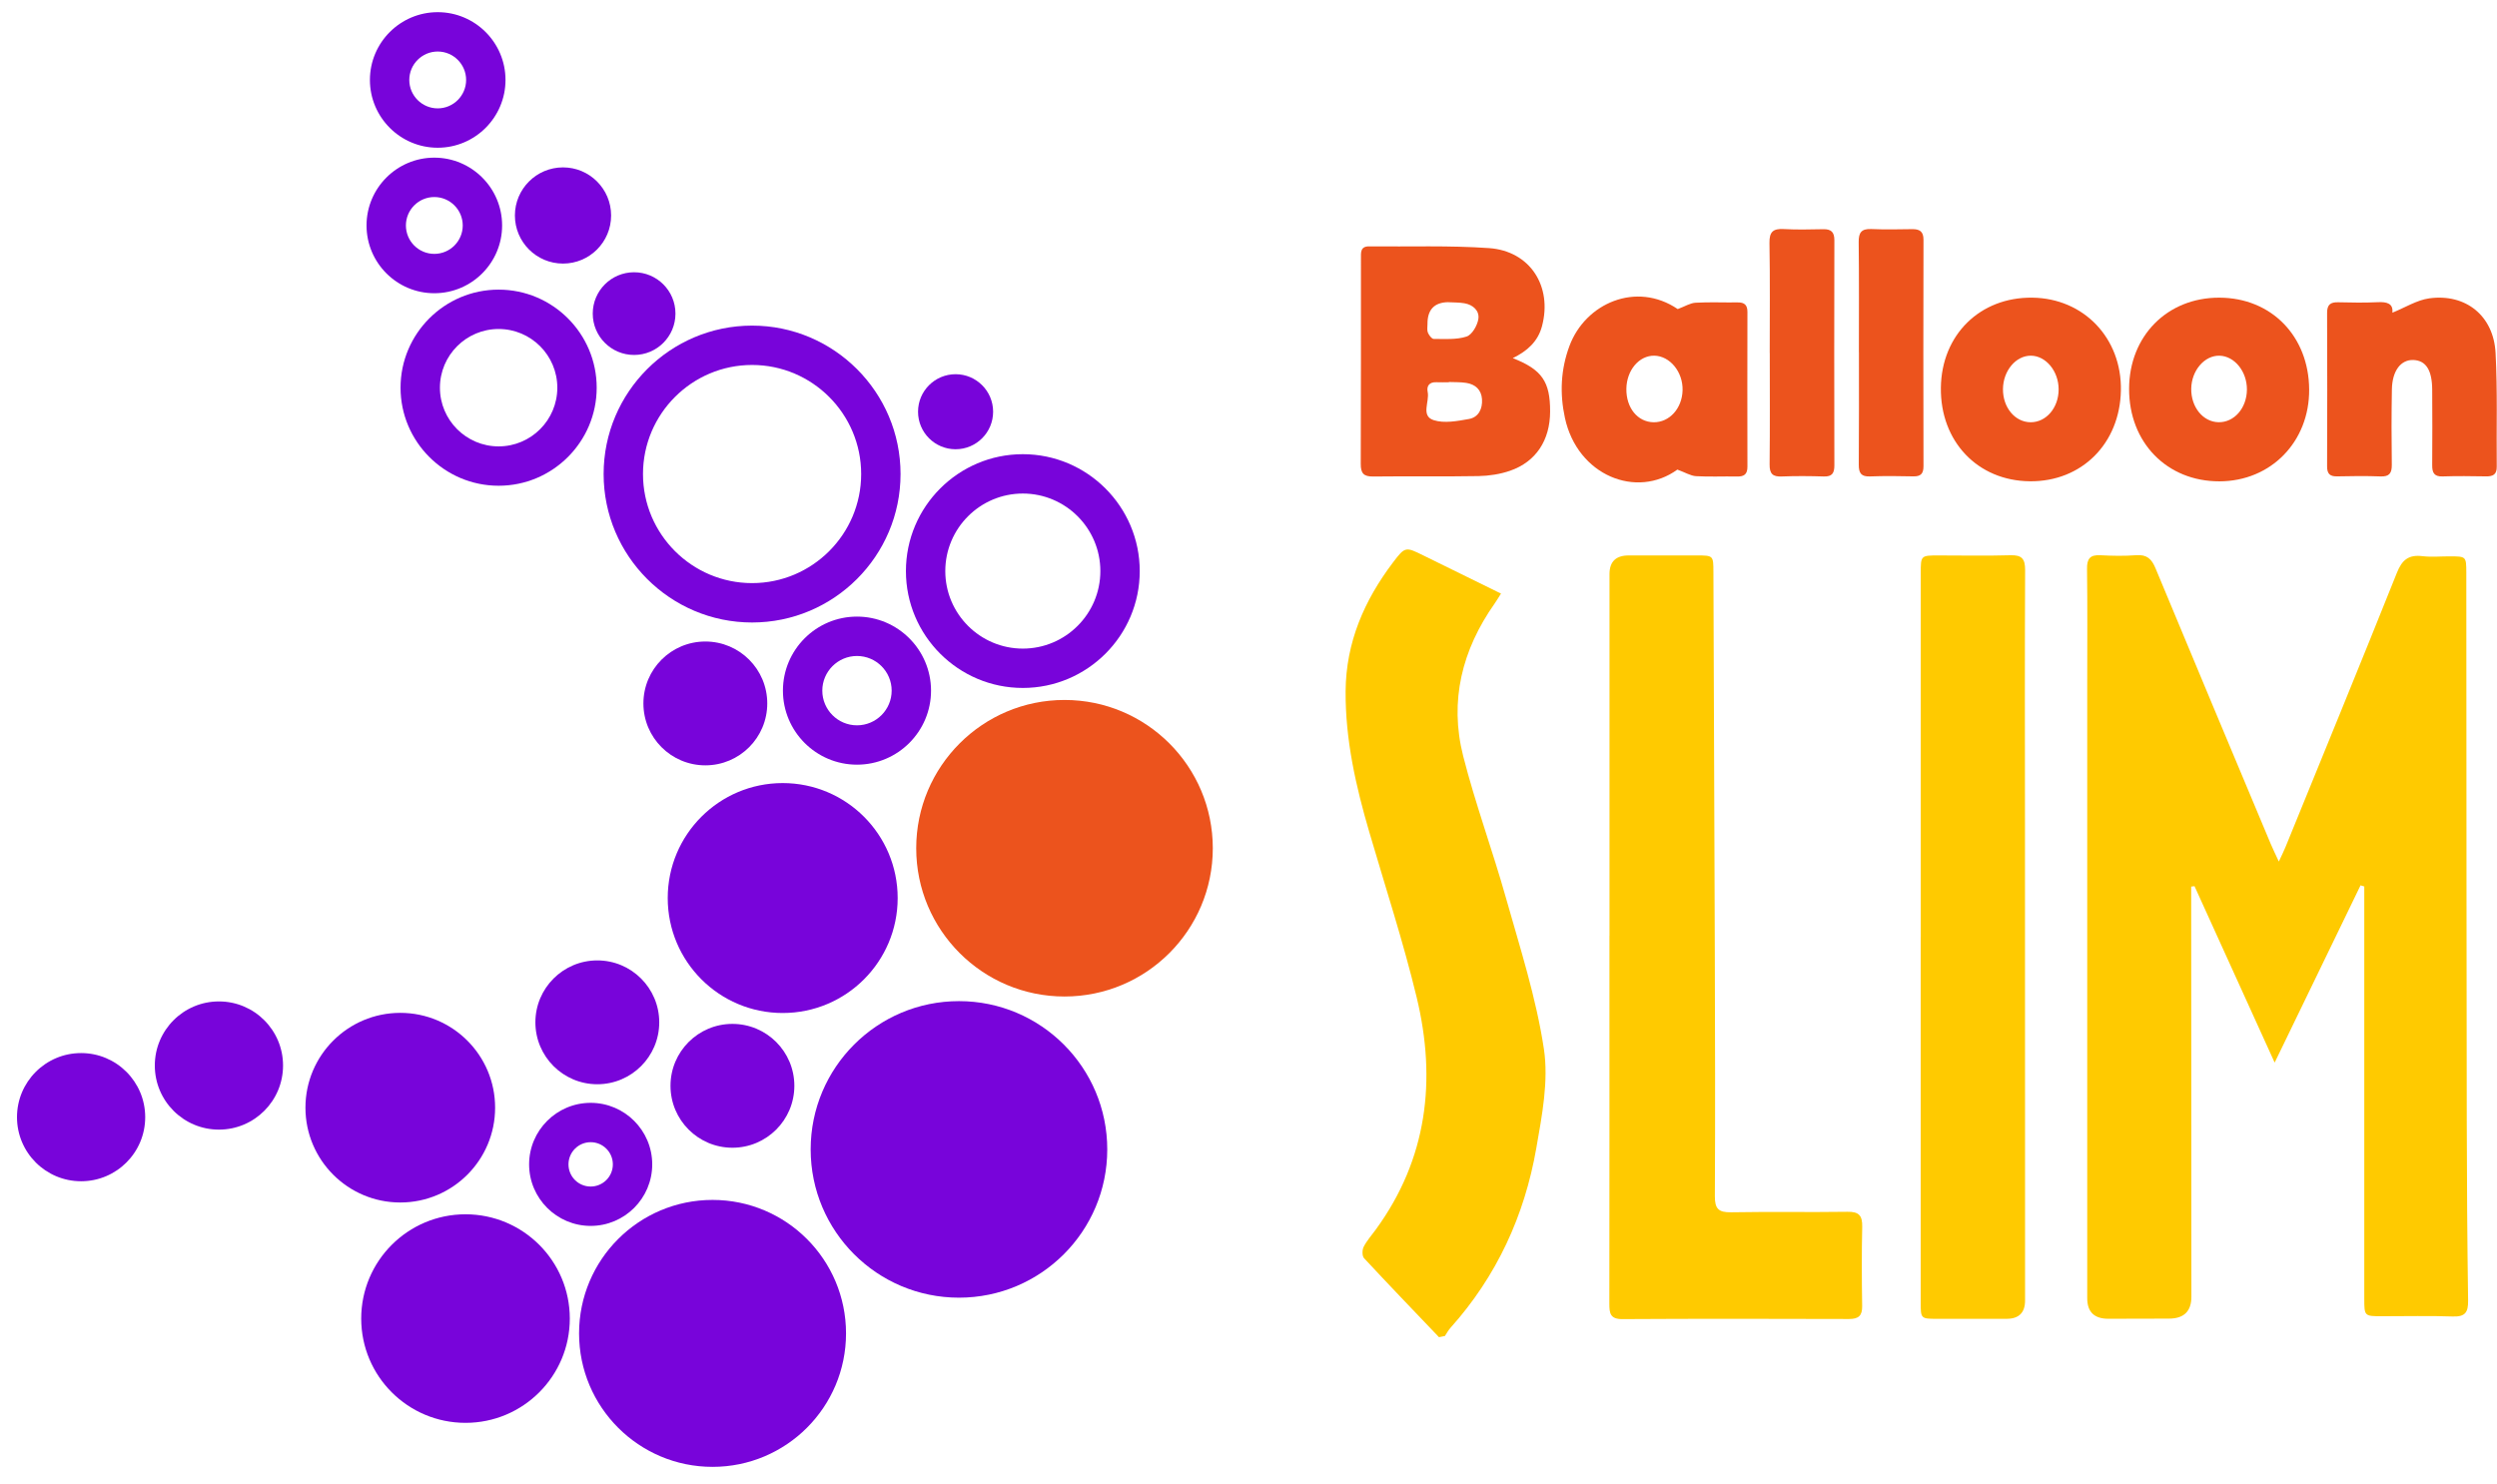 <svg xmlns="http://www.w3.org/2000/svg" width="138" height="82" viewBox="0 0 138 82" fill="none"><path d="M24.19 8.166C22.124 8.166 20.444 6.485 20.444 4.419C20.444 2.353 22.124 0.673 24.19 0.673C26.257 0.673 27.937 2.353 27.937 4.419C27.937 6.485 26.257 8.166 24.19 8.166ZM24.19 2.848C23.325 2.848 22.62 3.554 22.62 4.419C22.62 5.285 23.325 5.99 24.19 5.99C25.056 5.99 25.761 5.285 25.761 4.419C25.761 3.554 25.057 2.848 24.19 2.848Z" fill="#7804DA"></path><path d="M24.003 16.208C21.937 16.208 20.257 14.528 20.257 12.462C20.257 10.396 21.937 8.714 24.003 8.714C26.069 8.714 27.75 10.395 27.75 12.462C27.75 14.529 26.069 16.208 24.003 16.208ZM24.003 10.891C23.137 10.891 22.433 11.596 22.433 12.463C22.433 13.329 23.137 14.033 24.003 14.033C24.87 14.033 25.574 13.328 25.574 12.463C25.574 11.597 24.87 10.891 24.003 10.891Z" fill="#7804DA"></path><path d="M27.557 26.849C24.568 26.849 22.137 24.417 22.137 21.429C22.137 18.44 24.568 16.009 27.557 16.009C30.546 16.009 32.977 18.44 32.977 21.429C32.977 24.417 30.546 26.849 27.557 26.849ZM27.557 18.185C25.768 18.185 24.313 19.64 24.313 21.43C24.313 23.219 25.768 24.674 27.557 24.674C29.346 24.674 30.801 23.219 30.801 21.43C30.801 19.64 29.346 18.185 27.557 18.185Z" fill="#7804DA"></path><path d="M41.565 34.408C37.041 34.408 33.36 30.727 33.36 26.203C33.36 21.679 37.041 17.998 41.565 17.998C46.089 17.998 49.77 21.679 49.77 26.203C49.77 30.727 46.089 34.408 41.565 34.408ZM41.565 20.173C38.24 20.173 35.536 22.878 35.536 26.202C35.536 29.527 38.24 32.231 41.565 32.231C44.889 32.231 47.594 29.527 47.594 26.202C47.594 22.878 44.889 20.173 41.565 20.173Z" fill="#7804DA"></path><path d="M67.027 46.886C67.027 51.412 63.358 55.081 58.832 55.081C54.306 55.081 50.636 51.412 50.636 46.886C50.636 42.36 54.306 38.69 58.832 38.69C63.358 38.69 67.027 42.36 67.027 46.886Z" fill="#EC531D"></path><path d="M31.491 72.883C31.491 76.067 28.911 78.647 25.727 78.647C22.542 78.647 19.963 76.067 19.963 72.883C19.963 69.7 22.543 67.119 25.727 67.119C28.91 67.119 31.491 69.7 31.491 72.883Z" fill="#7804DA"></path><path d="M46.757 73.702C46.757 77.777 43.454 81.08 39.38 81.08C35.307 81.08 32.003 77.777 32.003 73.702C32.003 69.627 35.306 66.325 39.38 66.325C43.455 66.325 46.757 69.627 46.757 73.702Z" fill="#7804DA"></path><path d="M61.194 63.533C61.194 68.059 57.525 71.728 52.999 71.728C48.473 71.728 44.803 68.059 44.803 63.533C44.803 59.007 48.473 55.337 52.999 55.337C57.525 55.337 61.194 59.007 61.194 63.533Z" fill="#7804DA"></path><path d="M49.611 49.639C49.611 53.148 46.767 55.993 43.257 55.993C39.748 55.993 36.903 53.148 36.903 49.639C36.903 46.129 39.748 43.284 43.257 43.284C46.767 43.284 49.611 46.129 49.611 49.639Z" fill="#7804DA"></path><path d="M27.363 61.226C27.363 64.12 25.017 66.467 22.122 66.467C19.228 66.467 16.881 64.12 16.881 61.226C16.881 58.331 19.228 55.985 22.122 55.985C25.017 55.985 27.363 58.331 27.363 61.226Z" fill="#7804DA"></path><path d="M15.643 58.896C15.643 60.853 14.056 62.439 12.1 62.439C10.143 62.439 8.556 60.853 8.556 58.896C8.556 56.94 10.142 55.353 12.1 55.353C14.057 55.353 15.643 56.94 15.643 58.896Z" fill="#7804DA"></path><path d="M8.025 61.751C8.025 63.707 6.439 65.293 4.482 65.293C2.526 65.293 0.939 63.707 0.939 61.751C0.939 59.794 2.526 58.208 4.482 58.208C6.439 58.208 8.025 59.794 8.025 61.751Z" fill="#7804DA"></path><path d="M56.528 38.026C52.965 38.026 50.067 35.128 50.067 31.567C50.067 28.005 52.965 25.105 56.528 25.105C60.09 25.105 62.989 28.004 62.989 31.567C62.989 35.129 60.09 38.026 56.528 38.026ZM56.528 27.28C54.165 27.28 52.243 29.203 52.243 31.566C52.243 33.928 54.165 35.851 56.528 35.851C58.891 35.851 60.813 33.928 60.813 31.566C60.813 29.203 58.891 27.28 56.528 27.28Z" fill="#7804DA"></path><path d="M47.362 42.267C45.106 42.267 43.27 40.431 43.27 38.175C43.27 35.918 45.105 34.082 47.362 34.082C49.619 34.082 51.455 35.918 51.455 38.175C51.455 40.431 49.618 42.267 47.362 42.267ZM47.362 36.259C46.306 36.259 45.446 37.119 45.446 38.175C45.446 39.232 46.306 40.092 47.362 40.092C48.419 40.092 49.279 39.232 49.279 38.175C49.279 37.119 48.419 36.259 47.362 36.259Z" fill="#7804DA"></path><path d="M32.644 67.761C30.769 67.761 29.242 66.236 29.242 64.36C29.242 62.485 30.768 60.959 32.644 60.959C34.52 60.959 36.046 62.485 36.046 64.36C36.046 66.236 34.52 67.761 32.644 67.761ZM32.644 63.134C31.968 63.134 31.418 63.684 31.418 64.36C31.418 65.037 31.967 65.585 32.644 65.585C33.321 65.585 33.87 65.036 33.87 64.36C33.87 63.685 33.321 63.134 32.644 63.134Z" fill="#7804DA"></path><path d="M33.774 11.91C33.774 13.379 32.584 14.569 31.116 14.569C29.648 14.569 28.457 13.378 28.457 11.91C28.457 10.443 29.648 9.252 31.116 9.252C32.584 9.252 33.774 10.443 33.774 11.91Z" fill="#7804DA"></path><path d="M42.404 38.882C42.404 40.772 40.872 42.304 38.982 42.304C37.092 42.304 35.559 40.772 35.559 38.882C35.559 36.992 37.092 35.459 38.982 35.459C40.872 35.459 42.404 36.992 42.404 38.882Z" fill="#7804DA"></path><path d="M43.901 60.017C43.901 61.907 42.368 63.44 40.478 63.44C38.588 63.44 37.056 61.907 37.056 60.017C37.056 58.127 38.588 56.595 40.478 56.595C42.368 56.595 43.901 58.127 43.901 60.017Z" fill="#7804DA"></path><path d="M36.434 56.509C36.434 58.398 34.901 59.931 33.011 59.931C31.122 59.931 29.589 58.398 29.589 56.509C29.589 54.619 31.122 53.086 33.011 53.086C34.901 53.086 36.434 54.619 36.434 56.509Z" fill="#7804DA"></path><path d="M54.886 22.758C54.886 23.904 53.957 24.832 52.812 24.832C51.666 24.832 50.737 23.904 50.737 22.758C50.737 21.613 51.666 20.684 52.812 20.684C53.957 20.684 54.886 21.613 54.886 22.758Z" fill="#7804DA"></path><path d="M37.33 17.334C37.33 18.597 36.307 19.62 35.044 19.62C33.782 19.62 32.759 18.597 32.759 17.334C32.759 16.072 33.782 15.049 35.044 15.049C36.307 15.049 37.33 16.072 37.33 17.334Z" fill="#7804DA"></path><path d="M130.459 48.936C128.912 52.127 127.367 55.319 125.712 58.735C124.181 55.365 122.732 52.174 121.283 48.983C121.223 48.991 121.163 48.999 121.099 49.005C121.099 49.26 121.099 49.518 121.099 49.773C121.102 57.075 121.108 64.376 121.11 71.678C121.11 72.481 120.698 72.884 119.873 72.886C118.756 72.886 117.637 72.891 116.52 72.894C115.742 72.894 115.354 72.516 115.354 71.761C115.354 60.398 115.354 49.032 115.354 37.669C115.354 35.592 115.37 33.515 115.343 31.44C115.334 30.878 115.515 30.658 116.086 30.691C116.745 30.727 117.412 30.738 118.07 30.688C118.655 30.645 118.915 30.9 119.127 31.41C121.234 36.489 123.363 41.557 125.487 46.628C125.608 46.914 125.745 47.194 125.943 47.622C126.113 47.254 126.222 47.04 126.313 46.815C128.371 41.766 130.443 36.722 132.468 31.66C132.753 30.944 133.118 30.65 133.875 30.741C134.369 30.801 134.877 30.752 135.379 30.752C136.298 30.754 136.301 30.754 136.304 31.649C136.307 33.314 136.307 34.98 136.307 36.646C136.312 45.089 136.315 53.532 136.329 61.973C136.334 65.282 136.356 68.588 136.403 71.898C136.411 72.54 136.238 72.792 135.56 72.768C134.262 72.721 132.959 72.757 131.658 72.754C130.668 72.754 130.665 72.751 130.665 71.78C130.665 64.456 130.665 57.13 130.665 49.806V48.999C130.596 48.977 130.531 48.958 130.462 48.936H130.459Z" fill="#FFCA00"></path><path d="M88.951 51.724C88.951 45.062 88.951 38.396 88.951 31.734C88.951 31.046 89.304 30.702 90.01 30.702C91.264 30.702 92.521 30.702 93.775 30.702C94.689 30.702 94.691 30.708 94.694 31.616C94.722 38.621 94.749 45.627 94.771 52.632C94.785 57.127 94.798 61.624 94.774 66.119C94.771 66.816 94.979 67.019 95.665 67.008C97.808 66.969 99.957 67.013 102.1 66.981C102.737 66.969 102.932 67.192 102.918 67.809C102.885 69.269 102.893 70.729 102.915 72.191C102.923 72.729 102.715 72.907 102.188 72.907C98.011 72.894 93.835 72.888 89.659 72.913C88.984 72.916 88.943 72.581 88.943 72.062C88.951 65.285 88.948 58.507 88.948 51.729L88.951 51.724Z" fill="#FFCA00"></path><path d="M79.525 73.909C78.142 72.458 76.748 71.014 75.385 69.544C75.275 69.423 75.278 69.088 75.363 68.921C75.535 68.581 75.802 68.284 76.029 67.971C78.883 64.064 79.396 59.706 78.296 55.135C77.555 52.059 76.567 49.041 75.678 46C74.932 43.454 74.35 40.888 74.367 38.207C74.386 35.504 75.396 33.191 76.987 31.087C77.659 30.198 77.689 30.222 78.664 30.702C80.071 31.397 81.482 32.088 82.955 32.81C82.815 33.029 82.716 33.2 82.604 33.359C80.801 35.916 80.091 38.745 80.864 41.788C81.537 44.436 82.492 47.013 83.232 49.644C84.012 52.405 84.901 55.162 85.326 57.983C85.592 59.753 85.222 61.66 84.906 63.463C84.256 67.198 82.714 70.548 80.162 73.396C80.041 73.531 79.956 73.695 79.855 73.846C79.745 73.868 79.635 73.89 79.525 73.912V73.909Z" fill="#FFCA00"></path><path d="M106.153 51.795C106.153 45.089 106.153 38.383 106.153 31.676C106.153 30.705 106.156 30.702 107.141 30.702C108.464 30.702 109.789 30.73 111.109 30.691C111.74 30.672 111.924 30.889 111.921 31.512C111.899 36.166 111.91 40.819 111.913 45.471C111.913 54.276 111.916 63.079 111.918 71.884C111.918 72.557 111.579 72.895 110.9 72.897C109.622 72.897 108.346 72.897 107.067 72.897C106.156 72.897 106.15 72.891 106.15 71.983C106.15 65.255 106.15 58.524 106.15 51.795H106.153Z" fill="#FFCA00"></path><path d="M83.606 19.795C85.222 20.431 85.675 21.093 85.669 22.75C85.664 24.331 84.893 25.524 83.455 26.021C82.906 26.21 82.3 26.304 81.715 26.315C79.778 26.35 77.841 26.315 75.904 26.339C75.36 26.348 75.201 26.164 75.204 25.634C75.22 21.85 75.212 18.066 75.215 14.282C75.215 13.961 75.174 13.613 75.668 13.618C77.876 13.643 80.094 13.56 82.294 13.714C84.564 13.873 85.804 15.827 85.222 18.025C84.995 18.884 84.399 19.408 83.606 19.795ZM80.083 21.112C80.083 21.112 80.083 21.123 80.083 21.128C79.855 21.128 79.627 21.14 79.4 21.128C79.002 21.104 78.832 21.326 78.903 21.669C79.015 22.201 78.505 22.992 79.238 23.225C79.825 23.412 80.546 23.274 81.186 23.159C81.718 23.063 81.94 22.594 81.905 22.064C81.869 21.54 81.534 21.241 81.032 21.164C80.719 21.115 80.398 21.128 80.08 21.115L80.083 21.112ZM80.05 16.702C79.27 16.71 78.885 17.114 78.892 17.915C78.892 18.074 78.859 18.25 78.914 18.387C78.974 18.527 79.125 18.733 79.235 18.733C79.844 18.733 80.486 18.785 81.049 18.604C81.35 18.508 81.644 18 81.702 17.641C81.778 17.18 81.414 16.845 80.931 16.763C80.642 16.713 80.343 16.722 80.05 16.705V16.702Z" fill="#EC531D"></path><path d="M92.705 25.955C90.45 27.593 87.179 26.293 86.487 23.096C86.196 21.749 86.254 20.426 86.737 19.125C87.612 16.765 90.427 15.528 92.722 17.084C93.122 16.936 93.41 16.749 93.709 16.733C94.483 16.689 95.26 16.727 96.036 16.716C96.409 16.711 96.574 16.856 96.574 17.24C96.569 20.091 96.566 22.945 96.574 25.796C96.574 26.221 96.388 26.348 95.992 26.339C95.24 26.323 94.486 26.364 93.734 26.32C93.432 26.301 93.141 26.117 92.705 25.958V25.955ZM89.884 21.493C89.871 22.547 90.504 23.324 91.385 23.34C92.26 23.354 92.966 22.577 92.99 21.57C93.015 20.558 92.293 19.677 91.429 19.66C90.587 19.647 89.898 20.462 89.884 21.493Z" fill="#EC531D"></path><path d="M132.216 17.284C132.926 16.999 133.569 16.587 134.255 16.491C136.277 16.214 137.814 17.457 137.921 19.51C138.033 21.601 137.964 23.703 137.986 25.799C137.992 26.23 137.772 26.34 137.388 26.331C136.59 26.318 135.791 26.307 134.995 26.334C134.523 26.351 134.416 26.125 134.419 25.714C134.43 24.323 134.427 22.934 134.419 21.543C134.414 20.456 134.071 19.927 133.382 19.899C132.688 19.872 132.21 20.489 132.191 21.521C132.166 22.912 132.166 24.301 132.186 25.692C132.191 26.153 132.051 26.353 131.563 26.334C130.767 26.304 129.966 26.312 129.17 26.331C128.756 26.342 128.607 26.18 128.61 25.771C128.621 22.945 128.621 20.119 128.61 17.293C128.61 16.837 128.797 16.697 129.225 16.708C129.955 16.727 130.685 16.738 131.412 16.703C131.922 16.678 132.273 16.777 132.218 17.282L132.216 17.284Z" fill="#EC531D"></path><path d="M112.187 26.603C109.295 26.578 107.226 24.399 107.265 21.425C107.303 18.508 109.427 16.417 112.316 16.453C115.165 16.485 117.272 18.697 117.214 21.587C117.157 24.523 115.047 26.627 112.187 26.603ZM110.697 21.504C110.689 22.528 111.361 23.334 112.226 23.34C113.087 23.343 113.776 22.536 113.773 21.521C113.773 20.517 113.074 19.669 112.242 19.66C111.408 19.655 110.706 20.494 110.697 21.504Z" fill="#EC531D"></path><path d="M122.658 16.453C125.529 16.461 127.6 18.579 127.619 21.527C127.639 24.416 125.504 26.603 122.656 26.606C119.755 26.608 117.662 24.46 117.667 21.491C117.675 18.569 119.777 16.445 122.656 16.453H122.658ZM124.179 21.543C124.189 20.541 123.501 19.685 122.669 19.661C121.838 19.639 121.119 20.473 121.102 21.48C121.086 22.501 121.75 23.321 122.609 23.338C123.476 23.354 124.168 22.561 124.179 21.543Z" fill="#EC531D"></path><path d="M97.806 19.521C97.806 17.49 97.828 15.462 97.792 13.432C97.781 12.817 97.99 12.628 98.58 12.661C99.307 12.702 100.039 12.682 100.769 12.669C101.2 12.661 101.379 12.828 101.379 13.275C101.368 17.424 101.37 21.576 101.379 25.725C101.379 26.15 101.258 26.35 100.797 26.337C100.023 26.312 99.246 26.306 98.473 26.337C97.968 26.359 97.795 26.186 97.8 25.673C97.822 23.62 97.809 21.568 97.809 19.515L97.806 19.521Z" fill="#EC531D"></path><path d="M102.734 19.471C102.734 17.441 102.747 15.413 102.723 13.382C102.717 12.858 102.871 12.639 103.417 12.66C104.169 12.693 104.921 12.677 105.675 12.666C106.087 12.66 106.304 12.787 106.304 13.25C106.293 17.424 106.295 21.595 106.304 25.768C106.304 26.177 106.158 26.339 105.744 26.331C104.945 26.312 104.147 26.304 103.351 26.334C102.863 26.353 102.726 26.153 102.728 25.692C102.745 23.617 102.737 21.543 102.737 19.465L102.734 19.471Z" fill="#EC531D"></path></svg>